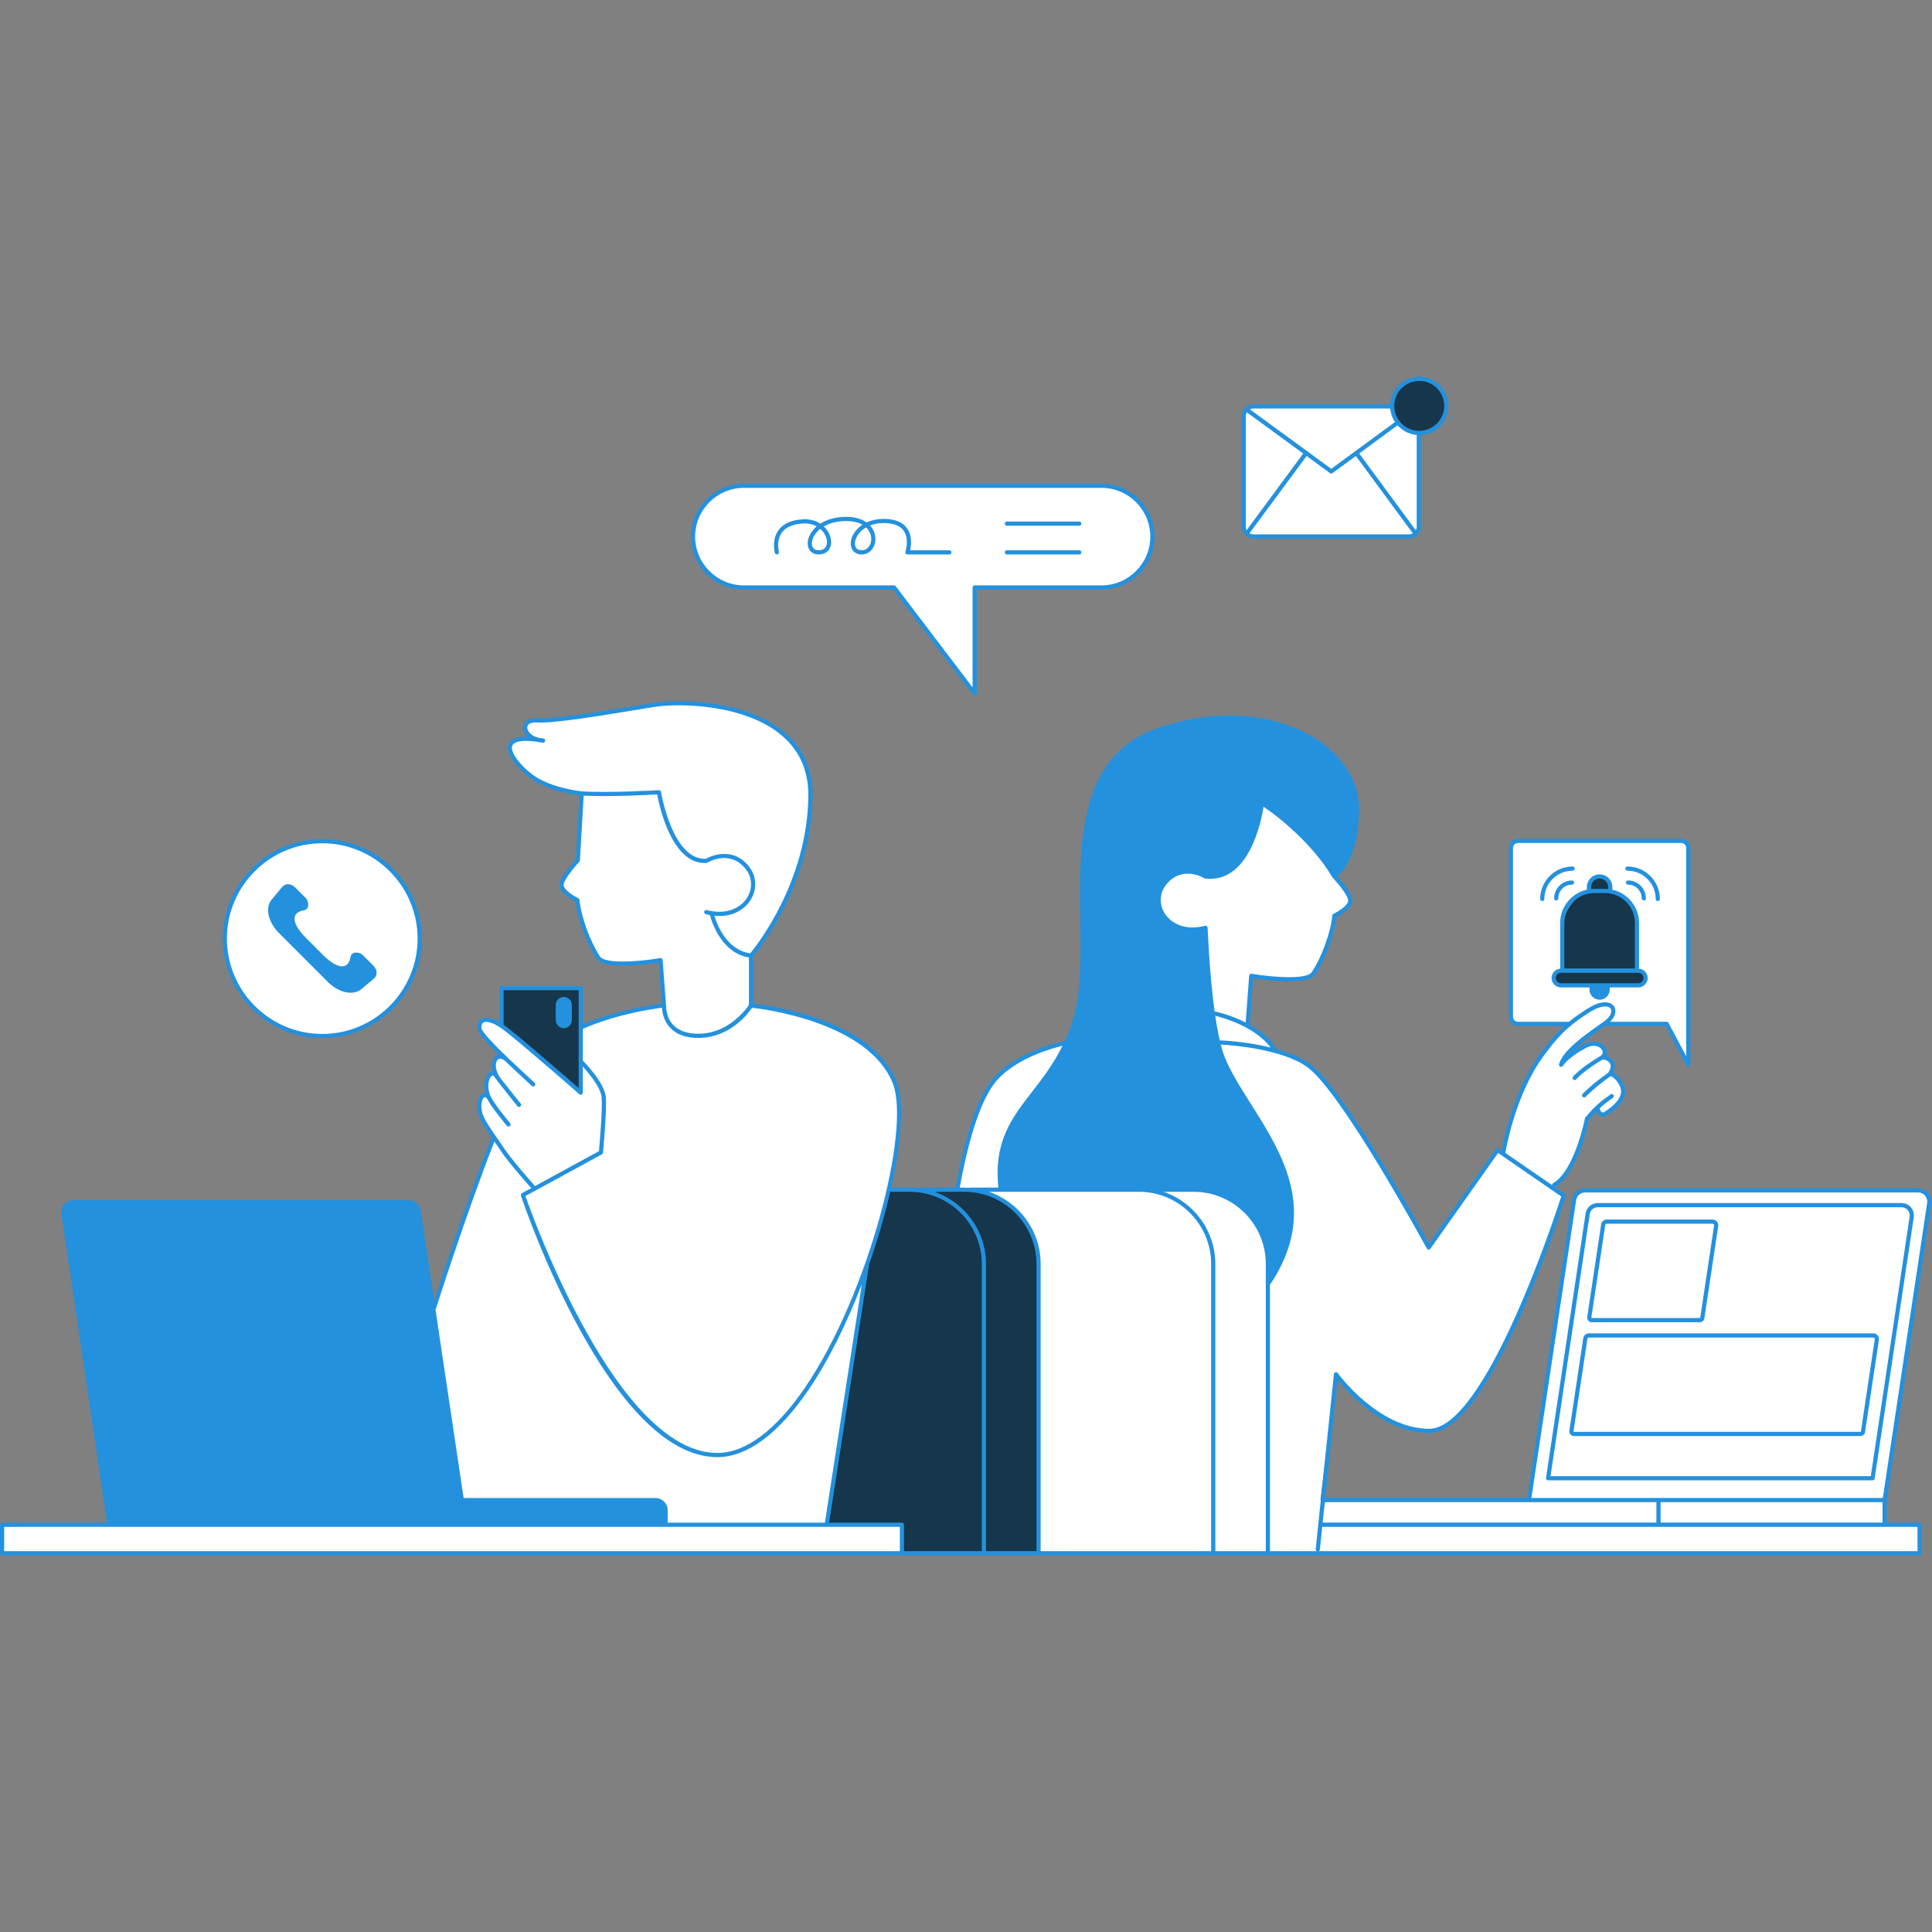 <svg xmlns="http://www.w3.org/2000/svg" xmlns:xlink="http://www.w3.org/1999/xlink" viewBox="0 0 600 600" preserveAspectRatio="xMidYMid meet" width="600" height="600"><rect x="0" y="0" width="600" height="600" fill="#808080" stroke="none"/><defs><clipPath id="bb18330ff6"><path d="M 0 117 L 600 117 L 600 483.477 L 0 483.477 Z M 0 117 " clip-rule="nonzero"></path></clipPath></defs><path fill="#FFFFFF" d="M 413.785 473.496 L 413.801 473.527 L 596.145 473.527 L 596.145 482.383 L 398.438 482.383 L 397.707 482.719 L 0.727 482.719 L 0.84 474.105 L 33.98 473.496 L 19.695 376.949 C 19.414 375.055 20.879 373.352 22.797 373.352 L 126.91 373.352 C 128.461 373.352 129.781 374.488 130.012 376.023 L 134.465 405.863 L 153.266 353.156 C 153.266 353.156 151.059 350.836 149.512 346.309 C 147.965 341.777 150.176 339.457 151.609 340.453 C 149.734 333.051 153.711 332.832 154.039 334.266 C 151.941 328.523 155.809 327.75 155.809 327.75 C 155.809 327.75 151.941 323.441 149.734 320.57 C 147.523 317.699 150.508 315.602 152.824 316.926 C 155.145 318.25 164.645 325.43 168.07 328.523 C 171.492 331.617 180.441 339.457 180.441 339.457 L 180.219 319.688 C 187.289 314.715 206.043 312.277 206.043 312.277 L 205.293 298.258 C 205.293 298.258 188.945 300.355 186.625 298.148 C 181.324 292.293 179.113 279.535 179.113 279.535 C 179.113 279.535 174.695 277.215 174.254 275.227 C 173.812 272.301 179.5 267.109 179.5 267.109 C 179.5 267.109 180.66 252.75 180.883 246.398 C 165.418 246.621 157.133 233.918 158.293 231.379 C 159.453 228.836 163.266 229.277 166.523 229.609 C 164.203 229.059 161.664 226.188 163.32 224.641 C 164.977 223.094 167.57 222.98 171.215 223.645 C 194.246 221.656 204.578 216.055 221.586 219.172 C 243.16 223.125 254.555 232.594 250.91 256.781 C 247.266 280.973 233.348 296.051 233.348 296.051 C 233.348 296.051 232.688 302.016 233.57 312.176 C 253.672 315.488 265.379 319.688 274.879 330.289 C 284.379 340.895 276.094 369.723 276.094 369.723 C 276.094 369.723 291.008 369.832 297.301 369.723 C 299.07 356.578 304.039 338.242 311.66 332.391 C 319.281 326.535 331.324 323.883 331.324 323.883 C 331.324 323.883 333.973 316.336 334.746 313.613 C 338.668 299.797 333.754 273.297 337.84 252.973 C 341.926 232.648 358.496 221.934 382.797 222.926 C 407.094 223.922 420.684 236.512 421.344 252.086 C 422.008 267.664 414.164 272.082 414.164 272.082 C 414.164 272.082 419.246 276.828 419.246 279.262 C 419.246 281.691 417.035 283.234 414.387 284.453 C 414.273 288.648 410.961 299.363 407.316 302.789 C 403.672 306.211 388.98 303.117 388.98 303.117 C 388.98 303.117 388.098 307.758 387.434 318.691 C 393.73 321.453 395.941 326.535 395.941 326.535 C 395.941 326.535 404.996 327.199 413.391 338.355 C 421.785 349.512 434.93 372.043 434.93 372.043 L 443.988 387.285 L 465.031 357.738 L 466.742 358.293 C 466.742 358.293 469.281 346.543 473.797 336.27 C 477.988 326.738 486.48 319.035 487.684 317.973 L 471.438 317.973 C 470.215 317.973 469.223 316.98 469.223 315.758 L 469.223 263.363 C 469.223 262.141 470.215 261.148 471.438 261.148 L 522.113 261.148 C 523.336 261.148 524.324 262.141 524.324 263.363 L 524.324 330.641 L 517.586 317.973 L 498.289 317.973 C 495.773 319.863 492.051 322.664 491.113 323.387 C 489.66 324.504 486.266 327.984 486.266 327.984 C 486.266 327.984 492.133 324.93 494.465 324.258 C 496.801 323.582 500.059 325.293 497.781 328.316 C 500.059 328.191 502.129 331.504 500.348 333.617 C 502.957 334.445 505.234 338.09 503.207 341.488 C 501.176 344.883 497.449 346.309 497.449 346.309 C 496.641 346.527 496.125 344.539 496.125 344.539 L 492.992 347.129 C 492.93 347.496 492.469 349.207 490.488 355.695 C 487.285 366.188 481.652 368.398 481.652 368.398 C 481.652 368.398 483.199 369.613 485.355 371.434 C 482.703 382.039 469.281 417.164 459.34 431.578 C 449.402 445.992 445.754 445.332 435.98 443.176 C 426.203 441.023 414.719 427.051 414.719 427.051 L 410.078 465.711 L 411.207 468.082 L 411.555 465.871 L 474.836 465.871 L 488.844 372.656 C 489.098 370.949 490.566 369.688 492.293 369.688 L 595.691 369.688 C 597.824 369.688 599.457 371.586 599.141 373.691 L 585.289 465.871 L 585.289 473.496 Z M 231.023 182.445 L 277.652 182.445 L 302.695 215.398 L 302.695 182.445 L 342.09 182.445 C 350.777 182.445 357.883 175.336 357.883 166.652 C 357.883 157.969 350.777 150.859 342.09 150.859 L 231.023 150.859 C 222.34 150.859 215.234 157.969 215.234 166.652 C 215.234 175.336 222.34 182.445 231.023 182.445 Z M 389.277 166.598 L 437.586 166.598 C 439.258 166.598 440.613 165.242 440.613 163.574 L 440.613 135.098 L 432.355 126.211 L 389.277 126.211 C 387.605 126.211 386.25 127.566 386.25 129.234 L 386.25 163.574 C 386.25 165.242 387.605 166.598 389.277 166.598 Z M 100.137 321.566 C 116.824 321.566 130.348 308.039 130.348 291.355 C 130.348 274.672 116.824 261.145 100.137 261.145 C 83.453 261.145 69.93 274.672 69.93 291.355 C 69.93 308.039 83.453 321.566 100.137 321.566 Z M 100.137 321.566 " fill-opacity="1" fill-rule="nonzero" style="" class=""></path><path fill="#16364B" d="M 448.738 125.836 C 448.738 130.289 445.129 133.898 440.676 133.898 C 436.223 133.898 432.609 130.289 432.609 125.836 C 432.609 121.383 436.223 117.773 440.676 117.773 C 445.129 117.773 448.738 121.383 448.738 125.836 Z M 180.328 307.148 L 155.891 307.148 L 155.891 318.664 L 180.328 339.211 Z M 275.984 369.613 C 275.984 369.613 271.234 389.383 269.027 393.691 C 267.699 401.754 256.543 473.332 256.543 473.332 L 279.629 473.664 L 279.961 482.168 L 322.484 482.168 C 322.484 482.168 322.484 398.109 322.484 390.598 C 322.484 383.09 316.41 373.148 303.156 369.613 C 295.535 369.613 275.984 369.613 275.984 369.613 Z M 508.344 301.434 L 508.219 301.434 L 508.219 287.766 C 508.219 282.664 504.855 278.352 500.223 276.922 L 500.223 275.773 C 500.223 273.934 498.73 272.438 496.891 272.438 C 495.047 272.438 493.555 273.934 493.555 275.773 L 493.555 276.91 C 488.902 278.328 485.52 282.648 485.52 287.766 L 485.52 301.434 L 484.898 301.434 C 483.594 301.434 482.535 302.492 482.535 303.793 C 482.535 305.098 483.594 306.156 484.898 306.156 L 494.391 306.156 L 494.391 307.441 C 494.391 308.652 495.371 309.637 496.586 309.637 L 496.902 309.637 C 498.117 309.637 499.098 308.652 499.098 307.441 L 499.098 306.156 L 508.344 306.156 C 509.645 306.156 510.703 305.098 510.703 303.793 C 510.703 302.492 509.645 301.434 508.344 301.434 Z M 508.344 301.434 " fill-opacity="1" fill-rule="nonzero" style="" class=""></path><g clip-path="url(#bb18330ff6)"><path fill="#2391DE" d="M 595.691 369.039 L 492.293 369.039 C 490.23 369.039 488.508 370.52 488.199 372.559 L 474.277 465.223 L 411.559 465.223 L 415.383 428.48 C 418.703 432.633 429.793 445.027 443.941 445.027 C 463.012 444.777 485.309 374.504 486.246 371.512 C 486.332 371.238 486.23 370.945 485.996 370.781 L 482.832 368.602 C 482.891 368.59 482.949 368.59 483.004 368.559 C 489.887 364.574 493.082 349.586 493.453 347.73 C 494.281 346.742 495.035 345.918 495.75 345.195 C 495.91 345.59 496.234 346.172 496.816 346.52 C 497.121 346.699 497.465 346.793 497.824 346.793 C 498.02 346.793 498.219 346.766 498.422 346.711 C 498.484 346.695 498.543 346.672 498.598 346.637 C 505.211 342.543 505.32 339.004 504.246 336.758 C 503.078 334.316 501.648 333.441 500.953 333.141 C 501.906 331.34 501.422 330.066 500.996 329.426 C 500.465 328.629 499.613 328.129 498.773 327.91 C 499.145 327.16 499.117 326.254 498.637 325.402 C 497.629 323.621 494.969 322.691 491.828 324.355 C 490.523 325.051 489.438 325.723 488.523 326.355 C 491.141 323.75 494.797 321.172 497.172 319.496 C 497.625 319.18 498.039 318.887 498.406 318.621 L 517.195 318.621 L 523.754 330.945 C 523.867 331.16 524.09 331.293 524.324 331.293 C 524.379 331.293 524.43 331.285 524.48 331.273 C 524.77 331.199 524.973 330.941 524.973 330.641 L 524.973 263.363 C 524.973 261.785 523.691 260.5 522.109 260.5 L 471.438 260.5 C 469.855 260.5 468.574 261.785 468.574 263.363 L 468.574 315.762 C 468.574 317.34 469.855 318.621 471.438 318.621 L 485.75 318.621 C 482.797 321.281 480.711 323.961 478.258 327.301 C 470 338.551 466.887 354.184 466.336 357.246 L 465.457 356.637 C 465.168 356.438 464.766 356.504 464.559 356.797 L 443.758 386.207 C 439.941 379.23 416.68 337.223 406.543 330.195 C 403.734 328.246 400.145 326.832 396.469 325.801 C 396.453 325.762 396.445 325.719 396.422 325.68 C 394.379 322.383 391.195 319.938 388.012 318.168 C 388.07 318.078 388.117 317.977 388.129 317.863 L 389.18 303.809 C 392.73 304.363 406.086 306.191 408.453 302.645 C 411.621 297.891 414.406 290.305 415.016 284.816 C 416.301 284.152 420.363 281.844 419.969 279.328 C 419.633 277.195 416.543 273.586 415.262 272.164 C 417.059 270.758 421.766 265.742 422.074 251.734 C 422.25 243.805 417.961 236.09 410.309 230.559 C 397.438 221.266 377.859 219.609 359.215 226.246 C 334.785 234.938 335.164 261.867 335.496 285.625 C 335.656 297.094 335.809 307.922 333.352 316.152 C 332.57 318.762 331.66 321.137 330.656 323.328 C 330.613 323.328 330.57 323.316 330.527 323.328 C 329.953 323.438 316.391 326.168 308.887 334.348 C 303.996 339.684 299.93 351.176 296.805 368.504 C 296.785 368.617 296.801 368.723 296.836 368.824 L 276.965 368.824 C 276.887 368.824 276.816 368.84 276.75 368.867 C 279.973 354.371 280.844 342.016 278.488 336.023 C 270.785 316.41 238.773 312.219 233.887 311.691 L 233.887 297.016 C 235.629 294.934 251.988 274.641 252.336 247.344 C 252.441 239.195 249.562 232.539 243.785 227.551 C 232.074 217.449 211.168 216.945 202.875 218.281 C 201.234 218.547 199.445 218.84 197.559 219.152 C 186.707 220.938 171.844 223.387 166.859 223.07 C 164.312 222.918 163.27 223.906 162.867 224.512 C 162.316 225.344 162.297 226.414 162.816 227.449 C 163.039 227.895 163.383 228.359 163.848 228.793 C 160.566 228.707 158.605 229.438 157.926 231.012 C 156.586 234.098 161.172 239.023 164.586 241.582 C 169.77 245.469 177.691 246.703 179.973 246.988 L 178.816 266.922 C 177.891 267.918 174.129 272.102 173.762 274.469 C 173.367 276.984 177.43 279.293 178.711 279.957 C 179.324 285.441 182.109 293.027 185.277 297.781 C 187.645 301.332 201 299.504 204.551 298.945 L 205.508 311.684 C 203.105 311.965 191.855 313.469 180.996 318.105 L 180.996 306.867 C 180.996 306.508 180.707 306.219 180.348 306.219 L 155.75 306.219 C 155.391 306.219 155.102 306.508 155.102 306.867 L 155.102 317.434 C 152.23 315.762 150.551 315.867 149.598 316.371 C 148.613 316.891 148.109 317.973 148.215 319.34 C 148.32 320.711 150.953 323.695 154.871 327.555 C 154.438 327.641 154.055 327.832 153.762 328.098 C 152.766 328.984 152.402 330.734 152.969 332.723 C 152.293 332.738 151.66 333.172 151.18 333.953 C 150.434 335.156 150.078 337.203 150.645 339.43 C 150.309 339.418 149.996 339.512 149.73 339.672 C 148.168 340.609 147.332 344.355 149.527 348.328 C 150.137 349.438 151.188 351.086 152.652 353.23 C 144.996 372.656 137.199 396.523 134.828 403.895 L 130.652 375.926 C 130.371 374.059 128.797 372.703 126.91 372.703 L 22.797 372.703 C 21.695 372.703 20.648 373.18 19.93 374.016 C 19.211 374.852 18.891 375.957 19.051 377.043 L 33.234 472.879 L 0.648 472.879 C 0.289 472.879 0 473.168 0 473.527 L 0 482.383 C 0 482.742 0.289 483.031 0.648 483.031 L 596.145 483.031 C 596.504 483.031 596.793 482.742 596.793 482.383 L 596.793 473.527 C 596.793 473.168 596.504 472.879 596.145 472.879 L 585.938 472.879 L 585.938 465.918 L 599.781 373.789 C 599.961 372.598 599.609 371.391 598.824 370.477 C 598.039 369.562 596.895 369.039 595.691 369.039 Z M 474.836 466.52 L 514.406 466.52 L 514.406 472.848 L 410.766 472.848 L 411.426 466.496 C 411.469 466.504 411.508 466.52 411.555 466.52 Z M 471.438 317.324 C 470.574 317.324 469.871 316.621 469.871 315.762 L 469.871 263.363 C 469.871 262.5 470.574 261.797 471.438 261.797 L 522.109 261.797 C 522.973 261.797 523.676 262.5 523.676 263.363 L 523.676 328.039 L 518.16 317.668 C 518.047 317.457 517.828 317.324 517.586 317.324 L 500.031 317.324 C 501.891 315.523 502.012 313.617 501.234 312.5 C 500.258 311.09 497.562 310.406 493.188 313.141 C 490.82 314.613 488.898 315.984 487.246 317.332 C 487.23 317.332 487.215 317.324 487.199 317.324 Z M 467.527 357.977 C 467.555 357.801 470.348 340.266 479.305 328.07 C 483.301 322.625 486.277 318.98 493.871 314.238 C 497.223 312.148 499.488 312.254 500.172 313.238 C 500.715 314.023 500.32 315.543 498.52 316.93 C 498.016 317.316 497.285 317.828 496.422 318.438 C 492.23 321.395 485.211 326.34 484.18 330.523 C 484.176 330.535 484.18 330.547 484.18 330.562 C 484.172 330.605 484.172 330.648 484.172 330.691 C 484.176 330.734 484.172 330.773 484.184 330.812 C 484.191 330.852 484.207 330.883 484.219 330.918 C 484.238 330.961 484.254 331.004 484.281 331.039 C 484.297 331.07 484.324 331.09 484.348 331.117 C 484.383 331.152 484.418 331.188 484.461 331.215 C 484.469 331.223 484.477 331.23 484.484 331.238 C 484.508 331.25 484.531 331.25 484.555 331.262 C 484.59 331.277 484.617 331.297 484.656 331.309 C 484.672 331.312 484.684 331.309 484.699 331.309 C 484.734 331.316 484.77 331.312 484.805 331.316 C 484.855 331.316 484.91 331.316 484.961 331.305 C 484.98 331.301 485 331.289 485.023 331.281 C 485.082 331.262 485.137 331.238 485.184 331.203 C 485.203 331.191 485.219 331.172 485.238 331.152 C 485.281 331.117 485.32 331.078 485.352 331.027 C 485.355 331.02 485.367 331.016 485.371 331.004 C 485.387 330.977 486.938 328.426 492.438 325.504 C 495.129 324.074 496.941 325.043 497.504 326.043 C 497.832 326.625 497.883 327.422 497.043 327.926 C 490.68 331.738 488.602 334.266 488.516 334.371 C 488.289 334.648 488.336 335.055 488.613 335.281 C 488.73 335.379 488.875 335.426 489.02 335.426 C 489.207 335.426 489.395 335.344 489.523 335.188 C 489.543 335.164 491.562 332.742 497.59 329.113 C 498.227 328.996 499.363 329.312 499.914 330.145 C 500.57 331.125 500.023 332.312 499.422 333.164 C 494.391 336.688 491.609 339.605 491.492 339.727 C 491.242 339.988 491.254 340.398 491.516 340.645 C 491.641 340.762 491.801 340.82 491.961 340.82 C 492.133 340.82 492.305 340.754 492.434 340.621 C 492.461 340.59 495.258 337.668 500.176 334.223 C 500.203 334.234 500.23 334.258 500.262 334.266 C 500.277 334.27 501.809 334.668 503.074 337.316 C 504.59 340.488 501.18 343.496 498.004 345.477 C 497.738 345.527 497.582 345.461 497.48 345.402 C 497.121 345.191 496.918 344.66 496.867 344.473 C 496.848 344.379 496.801 344.297 496.746 344.227 C 498.191 342.887 499.5 341.93 500.922 340.945 C 501.219 340.742 501.293 340.336 501.09 340.043 C 500.883 339.746 500.48 339.672 500.188 339.879 C 497.664 341.621 495.488 343.254 492.352 347.027 C 492.281 347.109 492.234 347.211 492.211 347.32 C 492.184 347.48 489.027 363.57 482.352 367.434 C 482.129 367.566 482.016 367.809 482.035 368.055 L 467.504 358.047 C 467.512 358.023 467.523 358 467.527 357.977 Z M 394.594 325.309 C 387.59 323.586 380.727 323.176 378.793 323.09 C 378.262 320.789 377.801 318.191 377.402 315.473 C 379.262 315.91 389.605 318.617 394.594 325.309 Z M 418.688 279.527 C 418.918 280.992 415.715 283.047 414.129 283.812 C 413.922 283.91 413.785 284.109 413.762 284.336 C 413.262 289.57 410.457 297.297 407.371 301.922 C 405.781 304.312 395.07 303.488 388.691 302.414 C 388.508 302.379 388.328 302.43 388.184 302.543 C 388.039 302.656 387.949 302.82 387.938 303.004 L 386.848 317.551 C 382.113 315.145 377.688 314.199 377.371 314.133 C 377.316 314.121 377.262 314.129 377.211 314.133 C 375.551 302.078 375.051 288.316 375.043 288.113 C 375.035 287.918 374.941 287.734 374.781 287.617 C 374.625 287.5 374.422 287.461 374.23 287.508 C 367.883 289.156 363.621 286.633 361.754 283.723 C 359.902 280.836 360.09 277.27 362.238 274.637 C 367.129 268.633 373.773 272.594 374.055 272.766 C 374.133 272.816 374.227 272.848 374.32 272.855 C 387.816 274.367 391.676 255.219 392.41 250.559 C 396.086 252.906 407.617 261.859 413.719 272.383 C 413.746 272.426 413.773 272.465 413.809 272.5 C 415.07 273.84 418.402 277.707 418.688 279.527 Z M 298.082 368.734 C 301.117 351.891 305.188 340.305 309.844 335.227 C 316.039 328.473 326.934 325.504 329.965 324.781 C 327.125 330.535 323.695 334.965 320.551 339.02 C 314.133 347.297 308.594 354.461 310.051 368.824 L 301.133 368.824 C 301.031 368.824 300.938 368.852 300.852 368.891 C 300.395 368.867 299.938 368.824 299.473 368.824 L 298.051 368.824 C 298.059 368.793 298.074 368.766 298.082 368.734 Z M 165.363 240.543 C 161.676 237.777 158.238 233.547 159.117 231.527 C 159.469 230.711 160.953 229.555 166.777 230.352 C 167.34 230.5 167.953 230.602 168.625 230.641 C 168.969 230.66 169.27 230.41 169.309 230.066 C 169.348 229.727 169.117 229.414 168.777 229.352 C 168.18 229.246 167.609 229.156 167.059 229.078 C 165.398 228.617 164.379 227.676 163.977 226.867 C 163.668 226.25 163.66 225.668 163.953 225.227 C 164.371 224.594 165.398 224.281 166.777 224.367 C 171.91 224.691 186.25 222.328 197.77 220.434 C 199.652 220.121 201.445 219.828 203.082 219.562 C 211.184 218.258 231.574 218.73 242.938 228.535 C 248.414 233.258 251.137 239.582 251.039 247.328 C 250.699 273.746 235.098 293.516 232.984 296.074 C 225.484 294.977 222.562 286.77 221.871 284.387 C 222.391 284.438 222.902 284.473 223.391 284.473 C 228.121 284.473 231.41 282.148 233.066 279.562 C 235.23 276.195 235.004 272.035 232.5 268.957 C 227.32 262.602 220.277 266.09 219.152 266.711 C 208.793 267.07 205.316 246.152 205.281 245.941 C 205.227 245.609 204.93 245.375 204.602 245.395 C 204.449 245.402 189.234 246.309 180.703 245.766 C 180.461 245.742 171.004 244.773 165.363 240.543 Z M 205.039 297.551 C 198.66 298.629 187.949 299.449 186.355 297.062 C 183.273 292.438 180.465 284.711 179.969 279.473 C 179.945 279.25 179.809 279.051 179.602 278.949 C 178.016 278.188 174.812 276.133 175.043 274.668 C 175.328 272.848 178.66 268.977 179.922 267.641 C 179.945 267.617 179.953 267.586 179.973 267.559 C 179.996 267.523 180.02 267.492 180.039 267.449 C 180.059 267.406 180.066 267.363 180.074 267.316 C 180.082 267.285 180.094 267.262 180.098 267.23 L 181.266 247.094 C 188.984 247.512 201.297 246.879 204.102 246.723 C 204.75 250.262 208.516 268.016 218.844 268.016 C 219.02 268.016 219.195 268.008 219.375 268 C 219.48 267.992 219.586 267.961 219.676 267.906 C 219.957 267.734 226.602 263.773 231.492 269.777 C 233.637 272.41 233.828 275.977 231.977 278.863 C 230.105 281.773 225.852 284.297 219.5 282.648 C 219.152 282.555 218.797 282.766 218.707 283.113 C 218.617 283.461 218.828 283.812 219.172 283.902 C 219.617 284.02 220.047 284.109 220.473 284.188 C 220.848 285.664 223.758 295.91 232.59 297.344 L 232.59 312.086 C 231.812 313.258 226.293 321.039 216.816 321.039 C 213.473 321.039 210.906 320.156 209.188 318.422 C 206.895 316.102 206.898 312.992 206.898 312.906 L 205.793 298.145 C 205.777 297.961 205.688 297.793 205.547 297.684 C 205.402 297.57 205.215 297.523 205.039 297.551 Z M 180.996 319.523 C 191.785 314.805 203.125 313.273 205.602 312.98 C 205.602 313.352 205.672 316.703 208.25 319.32 C 210.223 321.32 213.105 322.336 216.816 322.336 C 226.738 322.336 232.41 314.691 233.566 312.965 C 237.398 313.391 269.836 317.547 277.281 336.5 C 282.883 350.754 269.738 401.973 250.039 430.875 C 240.961 444.191 231.539 451.23 222.781 451.23 C 191.789 451.23 165.586 378.32 163.184 371.438 L 186.934 358.48 C 187.121 358.375 187.246 358.188 187.266 357.973 C 187.316 357.441 188.5 344.906 188.129 340.637 C 187.742 336.207 181.328 329.684 181.055 329.41 C 181.039 329.395 181.016 329.387 181 329.371 L 181 319.523 Z M 156.398 307.516 L 179.699 307.516 L 179.699 337.906 C 176.102 334.754 164.375 324.523 158.09 319.52 C 157.492 319.039 156.93 318.621 156.398 318.258 Z M 150.664 347.703 C 148.727 344.195 149.602 341.262 150.398 340.785 C 150.734 340.582 151.082 340.973 151.32 341.34 C 151.348 341.383 151.387 341.41 151.426 341.445 C 151.473 341.535 151.504 341.625 151.555 341.719 C 153.016 344.367 157.234 349.41 157.414 349.625 C 157.543 349.777 157.727 349.855 157.91 349.855 C 158.059 349.855 158.207 349.805 158.328 349.703 C 158.602 349.473 158.637 349.062 158.41 348.789 C 158.367 348.738 154.09 343.629 152.691 341.09 C 151.266 338.508 151.48 335.934 152.285 334.637 C 152.531 334.238 152.816 334.031 153.043 334.008 C 153.254 334.016 153.512 334.273 153.73 334.703 C 153.789 334.812 153.879 334.891 153.98 334.953 C 154.145 335.215 154.301 335.48 154.5 335.742 C 155.84 337.516 160.637 343.465 160.688 343.527 C 160.816 343.684 161.004 343.77 161.191 343.77 C 161.336 343.77 161.48 343.723 161.598 343.625 C 161.879 343.398 161.922 342.992 161.695 342.711 C 161.648 342.652 156.863 336.715 155.535 334.961 C 153.559 332.348 153.734 329.859 154.625 329.066 C 155.199 328.559 156.102 328.789 157.051 329.664 C 158.949 331.48 161.047 333.434 163.25 335.473 L 165.148 337.23 C 165.41 337.477 165.82 337.457 166.062 337.195 C 166.309 336.934 166.293 336.523 166.031 336.277 L 164.133 334.52 C 162.504 333.012 160.27 330.941 158.031 328.801 C 158.027 328.797 158.023 328.789 158.02 328.781 C 158 328.766 157.984 328.754 157.965 328.738 C 153.77 324.719 149.602 320.465 149.508 319.238 C 149.477 318.848 149.484 317.898 150.207 317.516 C 150.672 317.27 152.551 316.766 157.281 320.535 C 164.703 326.445 179.77 339.691 179.922 339.824 C 179.949 339.852 179.984 339.863 180.02 339.883 C 180.051 339.902 180.078 339.926 180.109 339.938 C 180.188 339.969 180.27 339.984 180.348 339.984 C 180.441 339.984 180.527 339.965 180.605 339.93 C 180.621 339.926 180.633 339.91 180.648 339.902 C 180.711 339.871 180.773 339.828 180.82 339.777 C 180.824 339.773 180.832 339.77 180.836 339.766 C 180.855 339.742 180.863 339.711 180.883 339.688 C 180.906 339.648 180.934 339.609 180.953 339.562 C 180.969 339.52 180.973 339.477 180.98 339.43 C 180.984 339.398 180.996 339.371 180.996 339.336 L 180.996 331.246 C 182.746 333.164 186.57 337.68 186.836 340.746 C 187.164 344.52 186.199 355.43 186.008 357.504 L 166.164 368.336 C 164.918 366.949 158.137 359.34 155.793 355.48 C 155.785 355.465 155.707 355.355 155.574 355.164 C 153.137 351.707 151.484 349.195 150.664 347.703 Z M 135.336 406.566 C 135.43 406.277 144.535 377.508 153.543 354.523 C 153.852 354.969 154.172 355.43 154.512 355.914 L 154.684 356.156 C 157 359.973 163.289 367.074 164.992 368.977 L 162.082 370.562 C 161.805 370.715 161.676 371.039 161.777 371.34 C 162.891 374.652 189.488 452.531 222.781 452.531 C 231.984 452.531 241.781 445.293 251.109 431.605 C 257.426 422.34 263.059 410.785 267.637 398.867 L 256.176 472.879 L 207.352 472.879 L 207.352 469.008 C 207.352 466.922 205.652 465.223 203.562 465.223 L 143.977 465.223 L 135.246 406.691 C 135.273 406.648 135.32 406.621 135.336 406.566 Z M 279.453 481.734 L 1.297 481.734 L 1.297 474.176 L 279.453 474.176 Z M 304.91 481.734 L 280.75 481.734 L 280.75 473.527 C 280.75 473.168 280.461 472.879 280.102 472.879 L 257.488 472.879 L 269.855 393 C 269.863 392.945 269.855 392.895 269.848 392.84 C 272.586 385.043 274.836 377.234 276.504 369.93 C 276.621 370.047 276.785 370.121 276.965 370.121 L 282.5 370.121 C 294.855 370.121 304.91 380.176 304.91 392.535 Z M 321.887 481.734 L 306.211 481.734 L 306.211 392.535 C 306.211 382.145 299.484 373.32 290.168 370.121 L 299.473 370.121 C 311.832 370.121 321.887 380.176 321.887 392.535 Z M 376.129 481.734 L 323.184 481.734 L 323.184 392.535 C 323.184 382.145 316.461 373.32 307.145 370.121 L 353.715 370.121 C 366.074 370.121 376.129 380.176 376.129 392.535 Z M 393.102 481.734 L 377.426 481.734 L 377.426 392.535 C 377.426 382.145 370.703 373.32 361.387 370.121 L 370.688 370.121 C 383.047 370.121 393.102 380.176 393.102 392.535 Z M 394.398 481.734 L 394.398 398.832 C 394.5 398.785 394.594 398.711 394.66 398.609 C 409.523 376.125 398.309 358.391 388.418 342.742 C 385.199 337.652 382.16 332.844 380.332 328.273 C 379.891 327.172 379.488 325.859 379.113 324.406 C 382.891 324.613 397.883 325.77 405.805 331.262 C 416.379 338.59 442.852 387.25 443.117 387.738 C 443.223 387.938 443.426 388.066 443.648 388.078 C 443.875 388.098 444.086 387.988 444.219 387.805 L 465.25 358.07 L 484.863 371.578 C 482.883 377.738 461.301 443.5 443.934 443.727 C 427.984 443.727 415.559 426.586 415.434 426.414 C 415.277 426.191 415.004 426.094 414.738 426.16 C 414.48 426.23 414.289 426.453 414.262 426.723 L 408.602 481.086 C 408.574 481.367 408.73 481.621 408.973 481.734 Z M 595.496 474.176 L 595.496 481.734 L 409.523 481.734 C 409.723 481.641 409.871 481.453 409.895 481.223 L 410.625 474.176 Z M 515.707 472.848 L 515.707 466.52 L 584.641 466.52 L 584.641 472.848 Z M 598.496 373.598 L 584.73 465.223 L 475.59 465.223 L 489.484 372.754 C 489.695 371.352 490.875 370.336 492.293 370.336 L 595.691 370.336 C 596.516 370.336 597.301 370.695 597.84 371.32 C 598.379 371.949 598.621 372.777 598.496 373.598 Z M 389.277 167.246 L 437.586 167.246 C 439.613 167.246 441.262 165.598 441.262 163.574 L 441.262 135.102 C 441.262 135.098 441.258 135.094 441.258 135.09 C 446.023 134.832 449.824 130.887 449.824 126.059 C 449.824 121.062 445.762 117 440.766 117 C 435.938 117 431.992 120.797 431.73 125.562 L 389.277 125.562 C 387.25 125.562 385.602 127.211 385.602 129.234 L 385.602 163.574 C 385.602 165.598 387.25 167.246 389.277 167.246 Z M 437.586 165.949 L 389.277 165.949 C 388.828 165.949 388.414 165.816 388.055 165.602 L 405.777 141.613 L 413.051 146.93 C 413.164 147.012 413.297 147.055 413.434 147.055 C 413.566 147.055 413.703 147.012 413.816 146.926 L 421.074 141.598 L 438.762 165.625 C 438.414 165.824 438.016 165.949 437.586 165.949 Z M 439.965 135.102 L 439.965 163.574 C 439.965 163.977 439.855 164.348 439.676 164.68 L 422.117 140.832 L 434.023 132.09 C 435.52 133.754 437.613 134.871 439.969 135.078 C 439.969 135.086 439.965 135.09 439.965 135.102 Z M 440.766 118.297 C 445.043 118.297 448.527 121.777 448.527 126.059 C 448.527 130.336 445.043 133.82 440.766 133.82 C 436.484 133.82 433.004 130.336 433.004 126.059 C 433.004 121.777 436.484 118.297 440.766 118.297 Z M 389.277 126.859 L 431.746 126.859 C 431.883 128.406 432.406 129.84 433.223 131.066 L 421.035 140.016 C 420.949 140.035 420.867 140.07 420.793 140.125 C 420.719 140.18 420.66 140.25 420.617 140.324 L 413.43 145.602 L 406.258 140.355 C 406.211 140.27 406.152 140.188 406.07 140.125 C 405.984 140.062 405.891 140.031 405.793 140.016 L 388.18 127.141 C 388.508 126.969 388.879 126.859 389.277 126.859 Z M 386.898 129.234 C 386.898 128.805 387.023 128.402 387.227 128.055 L 404.73 140.848 L 387.16 164.629 C 387 164.309 386.898 163.953 386.898 163.574 Z M 493.621 307.32 C 493.621 309.059 495.035 310.473 496.773 310.473 C 498.512 310.473 499.926 309.059 499.926 307.32 L 499.926 306.652 L 508.77 306.652 C 510.383 306.652 511.695 305.34 511.695 303.73 C 511.695 302.203 510.52 300.965 509.027 300.832 L 509.027 286.637 C 509.027 281.586 505.469 277.355 500.73 276.309 L 500.73 275.496 C 500.73 273.312 498.957 271.539 496.773 271.539 C 494.594 271.539 492.816 273.312 492.816 275.496 L 492.816 276.309 C 488.078 277.355 484.52 281.586 484.52 286.637 L 484.52 300.832 C 483.031 300.965 481.852 302.203 481.852 303.73 C 481.852 305.34 483.164 306.652 484.777 306.652 L 493.621 306.652 Z M 494.117 275.492 C 494.117 274.027 495.309 272.836 496.773 272.836 C 498.238 272.836 499.434 274.027 499.434 275.492 L 499.434 276.102 C 499.105 276.07 498.777 276.051 498.441 276.051 L 495.105 276.051 C 494.77 276.051 494.441 276.07 494.117 276.102 Z M 485.816 286.637 C 485.816 281.516 489.984 277.348 495.105 277.348 L 498.441 277.348 C 503.562 277.348 507.73 281.516 507.73 286.637 L 507.73 300.758 L 485.816 300.758 Z M 484.777 305.355 C 483.879 305.355 483.152 304.625 483.152 303.73 C 483.152 302.832 483.879 302.105 484.777 302.105 L 508.77 302.105 C 509.668 302.105 510.395 302.832 510.395 303.73 C 510.395 304.625 509.668 305.355 508.77 305.355 Z M 504.938 274.082 C 504.938 274.441 505.227 274.73 505.586 274.73 C 507.941 274.73 509.859 276.645 509.859 279 C 509.859 279.359 510.148 279.648 510.508 279.648 C 510.863 279.648 511.156 279.359 511.156 279 C 511.156 275.93 508.656 273.434 505.586 273.434 C 505.227 273.434 504.938 273.723 504.938 274.082 Z M 505.402 270.395 C 510.25 270.395 514.191 274.34 514.191 279.184 C 514.191 279.543 514.48 279.836 514.84 279.836 C 515.199 279.836 515.488 279.543 515.488 279.184 C 515.488 273.621 510.965 269.098 505.402 269.098 C 505.043 269.098 504.754 269.387 504.754 269.746 C 504.754 270.105 505.043 270.395 505.402 270.395 Z M 488.211 273.434 C 485.141 273.434 482.645 275.93 482.645 279 C 482.645 279.359 482.934 279.648 483.293 279.648 C 483.652 279.648 483.941 279.359 483.941 279 C 483.941 276.645 485.855 274.73 488.211 274.73 C 488.57 274.73 488.859 274.441 488.859 274.082 C 488.859 273.723 488.57 273.434 488.211 273.434 Z M 488.398 270.395 C 488.758 270.395 489.047 270.105 489.047 269.746 C 489.047 269.387 488.758 269.098 488.398 269.098 C 482.836 269.098 478.309 273.621 478.309 279.184 C 478.309 279.543 478.598 279.836 478.957 279.836 C 479.316 279.836 479.605 279.543 479.605 279.184 C 479.605 274.34 483.551 270.395 488.398 270.395 Z M 231.023 183.094 L 277.328 183.094 L 302.176 215.793 C 302.301 215.957 302.492 216.047 302.691 216.047 C 302.762 216.047 302.832 216.039 302.898 216.016 C 303.164 215.926 303.344 215.68 303.344 215.398 L 303.344 183.094 L 342.09 183.094 C 351.156 183.094 358.531 175.719 358.531 166.652 C 358.531 157.586 351.156 150.211 342.09 150.211 L 231.023 150.211 C 221.961 150.211 214.582 157.586 214.582 166.652 C 214.582 175.719 221.961 183.094 231.023 183.094 Z M 231.023 151.512 L 342.09 151.512 C 350.441 151.512 357.234 158.305 357.234 166.652 C 357.234 175 350.441 181.793 342.09 181.793 L 302.691 181.793 C 302.336 181.793 302.043 182.086 302.043 182.445 L 302.043 213.473 L 278.168 182.051 C 278.043 181.891 277.852 181.793 277.652 181.793 L 231.023 181.793 C 222.676 181.793 215.883 175 215.883 166.652 C 215.883 158.305 222.676 151.512 231.023 151.512 Z M 241.402 172.168 C 241.754 172.09 241.973 171.742 241.895 171.395 C 241.648 170.285 241.25 167.469 242.898 165.305 C 244.16 163.648 246.359 162.73 249.434 162.574 C 251.234 162.48 252.602 162.895 253.625 163.465 C 252.766 164.195 252.07 165.051 251.566 166.008 C 250.656 167.738 250.586 169.508 251.375 170.746 C 252.008 171.738 253.125 172.246 254.504 172.184 C 255.961 172.113 257.09 171.438 257.68 170.285 C 258.441 168.805 258.188 166.691 257.031 164.906 C 256.691 164.379 256.297 163.902 255.852 163.484 C 257.312 162.625 259.359 161.922 262.199 161.82 C 264.836 161.73 266.625 162.258 267.836 162.957 C 266.828 163.617 265.977 164.449 265.324 165.43 C 264.156 167.191 263.883 169.148 264.602 170.535 C 265.141 171.566 266.16 172.156 267.48 172.188 C 267.52 172.191 267.559 172.191 267.598 172.191 C 269.086 172.191 270.379 171.438 271.156 170.109 C 272.16 168.395 272.094 166.098 270.996 164.254 C 270.805 163.934 270.547 163.57 270.203 163.199 C 271.77 162.586 273.617 162.328 275.609 162.492 C 278.059 162.684 279.781 163.512 280.734 164.953 C 282.434 167.527 281.203 171.297 281.191 171.336 C 281.125 171.531 281.156 171.75 281.281 171.922 C 281.402 172.09 281.598 172.191 281.805 172.191 L 294.832 172.191 C 295.191 172.191 295.48 171.902 295.48 171.543 C 295.48 171.184 295.191 170.895 294.832 170.895 L 282.652 170.895 C 282.969 169.469 283.34 166.551 281.82 164.242 C 280.637 162.449 278.582 161.426 275.711 161.195 C 273.266 161.008 271.004 161.379 269.125 162.246 C 267.727 161.238 265.535 160.398 262.152 160.523 C 259.273 160.625 256.727 161.371 254.762 162.625 C 253.27 161.652 251.422 161.18 249.367 161.277 C 245.895 161.453 243.371 162.543 241.867 164.52 C 239.891 167.117 240.344 170.391 240.629 171.676 C 240.707 172.027 241.062 172.242 241.402 172.168 Z M 269.879 164.922 C 270.742 166.363 270.805 168.141 270.035 169.453 C 269.477 170.41 268.578 170.945 267.512 170.891 C 266.676 170.871 266.066 170.539 265.754 169.938 C 265.258 168.984 265.516 167.496 266.406 166.148 C 267.043 165.188 267.914 164.391 268.961 163.789 C 269.387 164.188 269.68 164.582 269.879 164.922 Z M 254.742 164.242 C 255.328 164.75 255.719 165.262 255.941 165.609 C 256.848 167.016 257.078 168.617 256.523 169.691 C 256.148 170.426 255.43 170.84 254.438 170.887 C 253.516 170.926 252.848 170.641 252.469 170.047 C 251.941 169.219 252.035 167.906 252.715 166.613 C 252.965 166.137 253.566 165.18 254.742 164.242 Z M 312.688 172.191 L 335.176 172.191 C 335.535 172.191 335.824 171.902 335.824 171.543 C 335.824 171.184 335.535 170.895 335.176 170.895 L 312.688 170.895 C 312.332 170.895 312.039 171.184 312.039 171.543 C 312.039 171.902 312.332 172.191 312.688 172.191 Z M 312.688 163.266 L 335.176 163.266 C 335.535 163.266 335.824 162.973 335.824 162.617 C 335.824 162.258 335.535 161.969 335.176 161.969 L 312.688 161.969 C 312.332 161.969 312.039 162.258 312.039 162.617 C 312.039 162.973 312.332 163.266 312.688 163.266 Z M 590.551 373.621 L 496.207 373.621 C 494.297 373.621 492.703 374.992 492.422 376.883 L 480.133 458.98 C 480.105 459.168 480.16 459.355 480.281 459.5 C 480.406 459.641 480.586 459.727 480.773 459.727 L 581.551 459.727 C 581.875 459.727 582.145 459.488 582.191 459.172 L 594.336 378.02 C 594.504 376.918 594.18 375.797 593.453 374.949 C 592.723 374.105 591.664 373.621 590.551 373.621 Z M 593.055 377.828 L 580.992 458.426 L 481.527 458.426 L 493.703 377.074 C 493.887 375.844 494.965 374.918 496.207 374.918 L 590.551 374.918 C 591.289 374.918 591.988 375.238 592.469 375.797 C 592.949 376.359 593.164 377.098 593.055 377.828 Z M 175.09 319.305 C 176.473 319.305 177.598 318.18 177.598 316.797 L 177.598 312.125 C 177.598 310.742 176.473 309.617 175.09 309.617 C 173.707 309.617 172.586 310.742 172.586 312.125 L 172.586 316.797 C 172.586 318.18 173.707 319.305 175.09 319.305 Z M 100.078 322.398 C 117.117 322.398 130.984 308.535 130.984 291.492 C 130.984 274.449 117.117 260.586 100.078 260.586 C 83.035 260.586 69.172 274.449 69.172 291.492 C 69.172 308.535 83.035 322.398 100.078 322.398 Z M 100.078 261.883 C 116.402 261.883 129.688 275.168 129.688 291.492 C 129.688 307.82 116.402 321.102 100.078 321.102 C 83.75 321.102 70.469 307.82 70.469 291.492 C 70.469 275.168 83.75 261.883 100.078 261.883 Z M 87.059 290.188 C 91.297 294.426 101.383 304.512 101.383 304.512 C 101.613 304.746 101.836 304.965 102.031 305.16 C 103.883 307.016 108.336 309.715 111.887 307.449 L 112.246 307.148 C 112.246 307.148 114.035 305.648 116.105 303.934 C 117.254 302.988 117.332 301.266 115.875 299.809 L 112.785 296.715 C 111.566 295.5 109.18 295.445 108.879 297.141 C 108 302.16 103.715 299.969 100.48 296.73 C 98.68 294.93 96.605 292.859 94.84 291.09 C 91.602 287.855 89.41 283.57 94.43 282.688 C 96.125 282.391 96.07 280.004 94.855 278.785 L 91.762 275.695 C 90.305 274.234 88.582 274.316 87.633 275.465 C 85.922 277.535 84.418 279.32 84.418 279.32 L 84.121 279.684 C 81.855 283.234 84.555 287.684 86.41 289.539 C 86.605 289.734 86.824 289.953 87.059 290.188 Z M 494.352 410.629 L 527.883 410.629 C 528.602 410.629 529.199 410.117 529.305 409.406 L 533.609 380.762 C 533.684 380.254 533.535 379.742 533.203 379.355 C 532.867 378.965 532.383 378.742 531.871 378.742 L 498.988 378.742 C 498.109 378.742 497.379 379.371 497.246 380.238 L 492.93 408.98 C 492.867 409.395 492.988 409.812 493.262 410.133 C 493.535 410.449 493.934 410.629 494.352 410.629 Z M 498.531 380.434 C 498.566 380.211 498.762 380.039 498.988 380.039 L 531.871 380.039 C 532.055 380.039 532.168 380.141 532.219 380.199 C 532.27 380.262 532.352 380.387 532.328 380.57 L 528.023 409.215 C 528.012 409.281 527.953 409.332 527.883 409.332 L 494.352 409.332 L 494.211 409.172 Z M 581.77 414.09 L 493.438 414.09 C 492.562 414.09 491.828 414.719 491.699 415.586 L 487.379 444.328 C 487.316 444.742 487.438 445.16 487.711 445.477 C 487.984 445.793 488.383 445.977 488.801 445.977 L 577.781 445.977 C 578.488 445.977 579.102 445.449 579.203 444.754 L 583.508 416.109 C 583.586 415.602 583.438 415.09 583.102 414.699 C 582.77 414.312 582.281 414.09 581.77 414.09 Z M 577.922 444.562 C 577.91 444.629 577.852 444.68 577.781 444.68 L 488.801 444.68 L 488.664 444.52 L 492.98 415.781 C 493.016 415.551 493.207 415.387 493.438 415.387 L 581.77 415.387 C 581.953 415.387 582.066 415.484 582.117 415.547 C 582.172 415.605 582.25 415.734 582.223 415.914 Z M 577.922 444.562 " fill-opacity="1" fill-rule="nonzero" style="" class=""></path></g></svg>